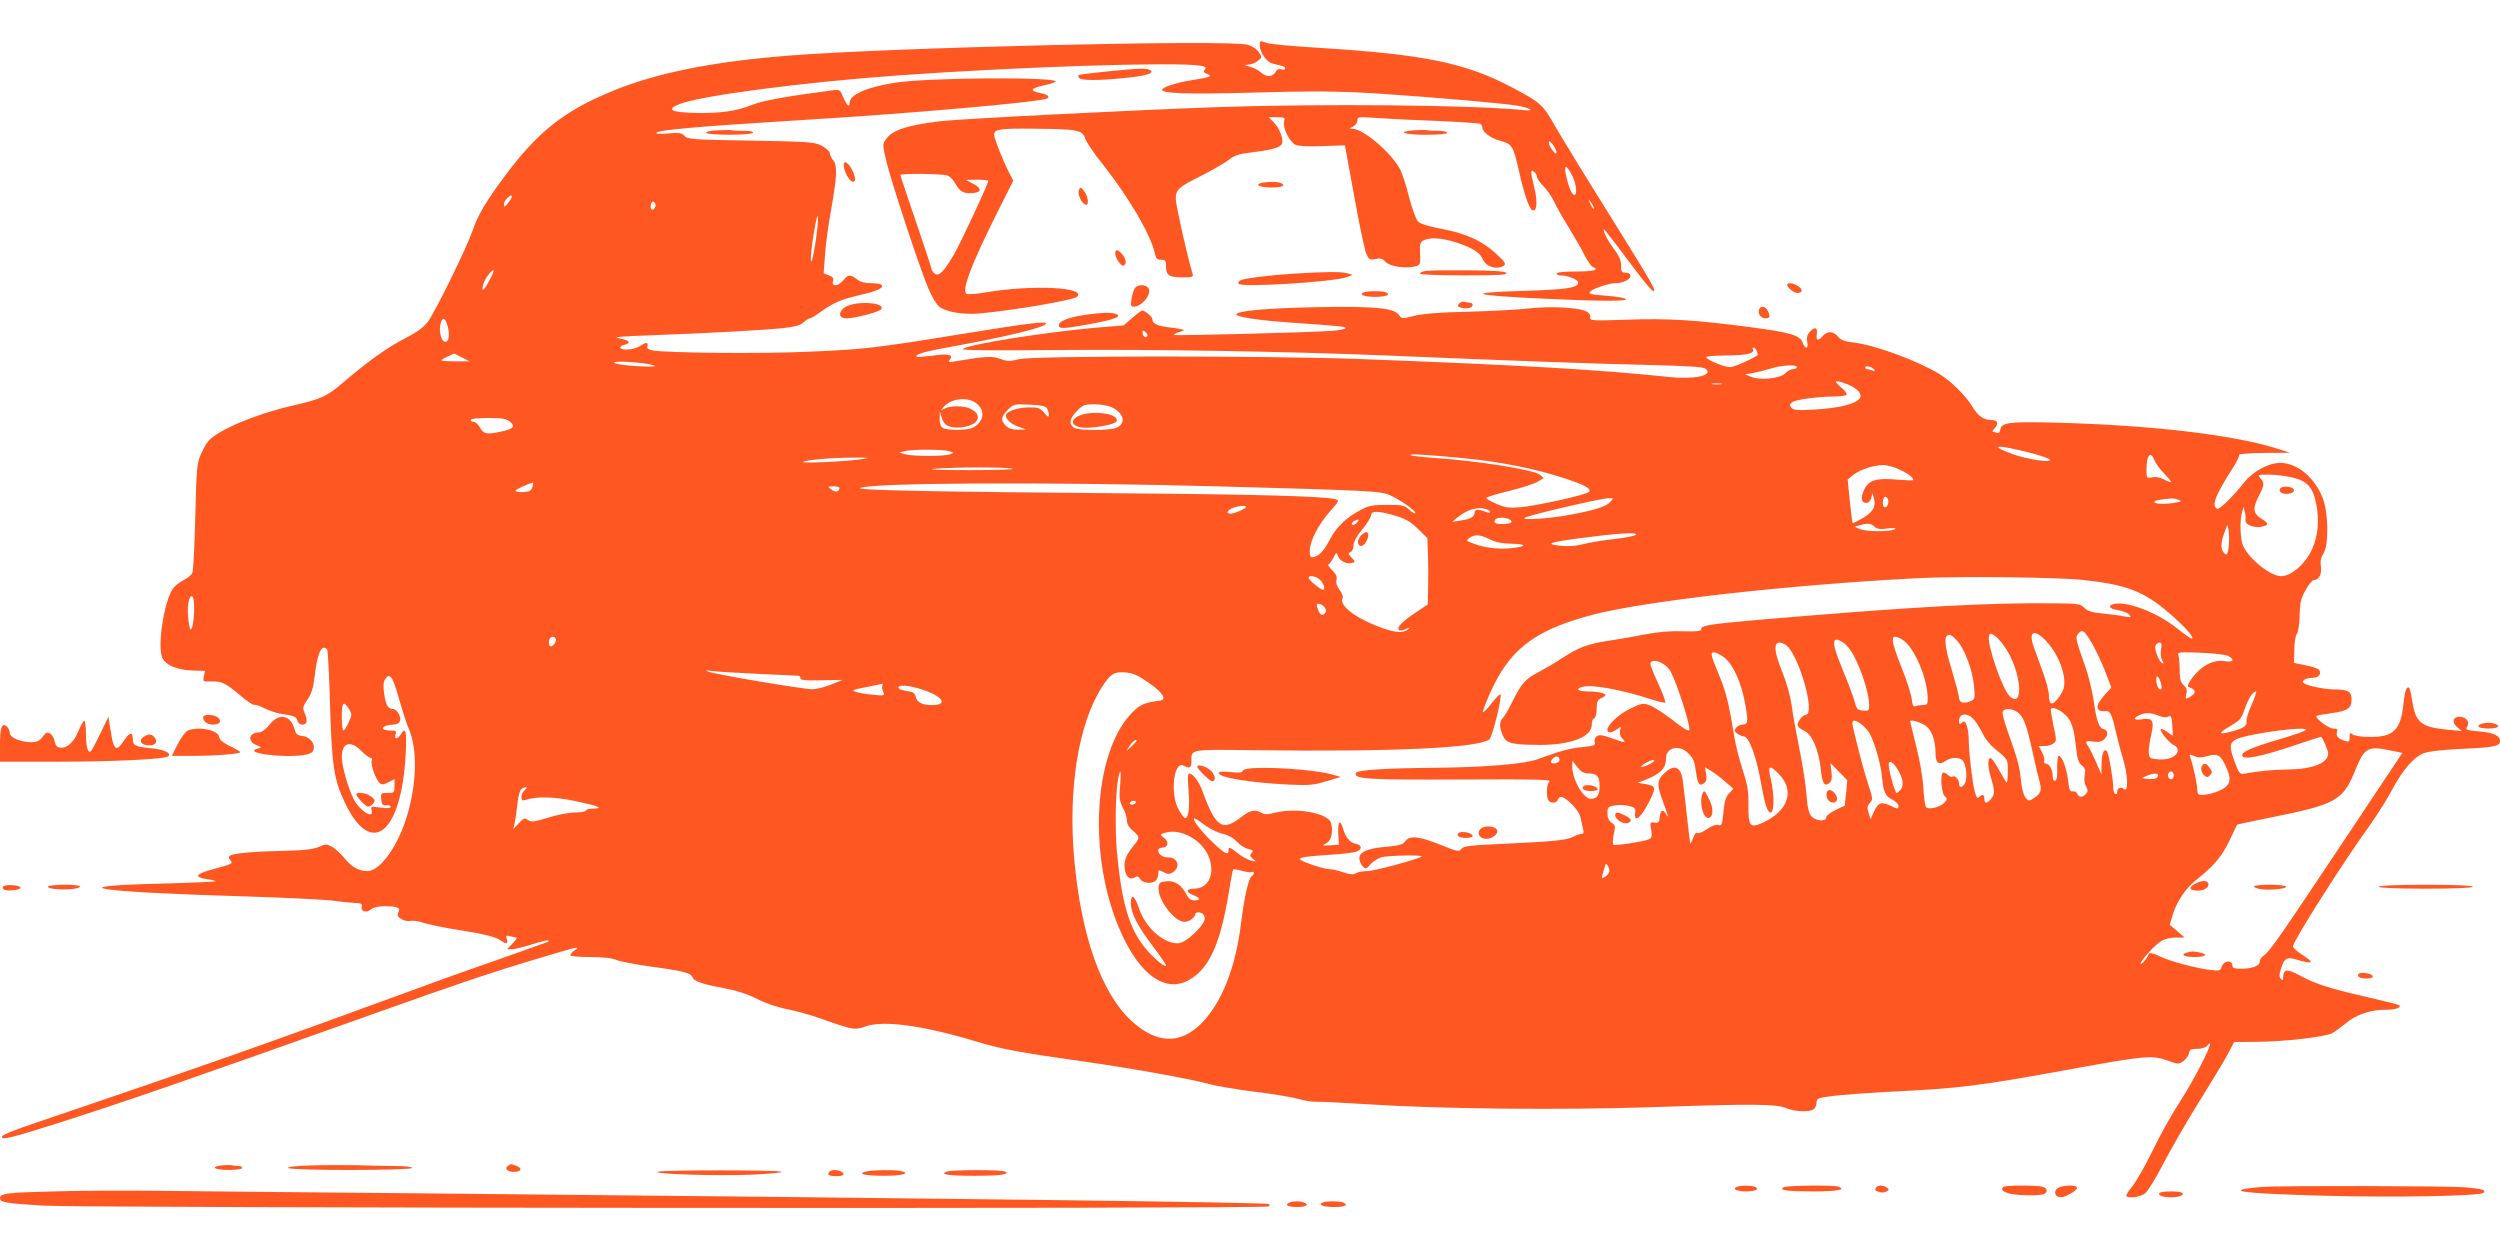 <?xml version="1.0" standalone="no"?>
<!DOCTYPE svg PUBLIC "-//W3C//DTD SVG 20010904//EN"
 "http://www.w3.org/TR/2001/REC-SVG-20010904/DTD/svg10.dtd">
<svg version="1.0" xmlns="http://www.w3.org/2000/svg"
 width="1280pt" height="640pt" viewBox="0 0 1280 640"
 preserveAspectRatio="xMidYMid meet">
<g transform="translate(0,640) scale(0.1,-0.1)"
fill="#ff5722" stroke="none">
<path d="M6450 6168 c0 -37 36 -87 67 -94 54 -12 63 -15 63 -25 0 -6 -9 -8
-19 -4 -14 4 -23 0 -31 -15 -14 -25 -47 -26 -74 -1 -12 11 -37 24 -56 29 -31
9 -32 10 -9 11 15 1 37 9 49 19 22 18 22 19 5 45 -11 17 -33 31 -59 38 -98 27
-1822 -14 -2351 -56 -389 -31 -672 -88 -899 -181 -248 -102 -381 -207 -551
-435 -96 -129 -139 -201 -165 -279 -29 -85 -190 -414 -229 -467 -23 -30 -56
-54 -120 -87 -90 -46 -191 -119 -311 -222 -86 -74 -113 -86 -255 -119 -193
-44 -384 -124 -437 -182 -10 -10 -27 -41 -39 -68 -21 -46 -23 -72 -29 -320 -4
-148 -10 -278 -15 -288 -4 -10 -25 -27 -46 -38 -21 -10 -46 -31 -55 -45 -46
-69 -80 -302 -52 -354 19 -37 76 -60 152 -63 l66 -2 -6 -28 c-6 -27 -5 -27 38
-26 52 2 75 -9 150 -73 31 -27 62 -48 70 -47 7 2 31 -6 53 -18 22 -11 60 -24
85 -28 68 -10 77 -14 83 -35 7 -27 47 -27 47 0 0 10 -5 30 -12 44 -9 22 -7 31
17 65 20 31 29 59 36 117 10 90 25 140 44 147 7 3 17 -2 21 -11 3 -9 10 -138
14 -287 9 -305 20 -378 76 -495 134 -283 289 -160 311 247 6 122 1 144 -25
103 -7 -11 -17 -20 -23 -20 -6 0 -8 9 -4 20 6 17 2 20 -29 20 -37 0 -48 13
-20 24 9 3 27 6 40 6 14 0 27 7 31 16 9 24 -14 64 -36 64 -25 0 -37 22 -45 85
-5 37 -3 55 8 70 13 18 16 18 30 5 8 -8 26 -59 41 -114 15 -54 36 -119 47
-145 44 -101 43 -263 -2 -428 -45 -164 -140 -303 -209 -303 -45 0 -83 22 -121
70 -18 22 -45 47 -61 55 -26 14 -33 14 -66 -1 -28 -12 -73 -18 -168 -20 -156
-3 -266 -12 -285 -24 -11 -7 -11 -11 -1 -23 15 -19 13 -20 -87 -47 -90 -24
-102 -41 -34 -51 23 -3 44 -8 47 -11 3 -2 -121 -8 -276 -12 -542 -13 -344 -43
438 -66 199 -6 394 -16 435 -21 40 -6 91 -11 114 -12 34 -1 40 -5 36 -19 -6
-25 25 -34 47 -14 11 10 36 16 68 16 69 0 85 -7 73 -31 -8 -15 -6 -21 14 -34
14 -9 34 -13 47 -10 13 3 44 -1 68 -10 25 -8 101 -24 170 -35 142 -22 197 -36
226 -56 28 -20 37 -17 30 7 -6 19 -4 21 16 16 13 -4 28 -7 33 -7 6 0 -3 -14
-19 -30 l-29 -30 25 0 c13 0 60 11 103 25 44 14 82 23 84 20 3 -2 -1 -7 -9
-10 -8 -2 -63 -22 -124 -44 -60 -22 -164 -58 -230 -81 -66 -23 -237 -84 -380
-137 -665 -244 -1023 -370 -1680 -593 -331 -112 -375 -128 -375 -142 0 -16 54
-2 288 72 342 109 680 226 1617 560 438 156 597 210 845 284 200 60 216 64
182 40 -12 -8 -22 -19 -22 -25 0 -5 44 -9 100 -9 66 0 113 -5 136 -15 19 -8
103 -24 185 -35 161 -22 196 -32 205 -54 8 -20 46 -34 159 -55 69 -13 123 -31
170 -55 43 -22 102 -42 150 -52 44 -8 125 -30 180 -50 166 -59 171 -59 227
-39 90 32 292 5 558 -75 138 -42 232 -59 560 -105 245 -35 557 -91 639 -115
36 -10 143 -28 236 -40 94 -11 195 -28 225 -37 30 -9 71 -15 90 -14 19 1 139
-5 265 -13 370 -24 984 -30 1445 -15 521 18 643 17 694 -4 45 -20 127 -22 144
-5 7 7 12 20 12 29 0 10 4 20 9 23 19 12 155 25 361 36 370 18 456 29 934 116
379 69 413 72 491 45 58 -21 60 -21 85 -3 14 11 26 29 28 41 3 17 10 21 41 21
22 0 44 6 51 15 57 68 -55 -158 -147 -299 -36 -55 -96 -163 -133 -240 -38 -78
-85 -160 -104 -182 -19 -23 -32 -44 -29 -48 14 -13 72 -5 96 14 14 11 59 84
99 163 41 78 121 216 178 307 57 91 121 197 142 235 l37 70 123 1 c136 1 342
25 379 44 13 7 45 31 71 52 53 44 124 68 203 68 51 0 85 12 67 24 -5 3 -79 22
-163 41 -192 44 -267 68 -345 111 -64 35 -84 33 -84 -10 0 -15 -3 -17 -12 -8
-9 9 -9 21 0 50 18 59 30 65 91 46 74 -22 82 -13 22 25 -28 18 -51 38 -51 45
0 27 253 426 402 633 34 49 83 126 107 172 55 102 109 164 159 184 26 10 93
18 198 23 161 7 194 13 194 39 0 28 -30 43 -104 50 -70 6 -74 8 -64 25 15 24
-5 50 -39 50 -35 0 -41 -29 -12 -53 l24 -20 -75 7 c-133 13 -162 36 -179 145
-6 35 -12 66 -15 68 -13 14 -24 -14 -30 -79 -14 -136 -51 -173 -174 -171 -41
0 -79 6 -87 13 -13 11 -15 8 -15 -14 0 -24 -3 -26 -22 -20 -35 10 -49 25 -43
45 5 15 1 19 -20 19 -24 0 -94 54 -84 65 2 2 38 8 79 14 80 11 100 25 100 71
0 39 -18 50 -85 50 -63 0 -165 24 -165 39 0 12 26 21 56 21 27 0 43 25 26 42
-6 6 -37 16 -69 22 l-58 12 2 67 c0 37 6 74 13 82 7 8 13 49 14 92 1 65 6 87
30 131 16 28 35 52 42 52 27 0 42 29 37 68 -4 28 0 47 13 68 28 43 26 208 -4
285 -42 106 -131 179 -218 179 -58 0 -138 -43 -182 -98 -62 -78 -130 -144
-141 -137 -29 17 -9 68 81 209 21 32 35 62 32 67 -3 5 55 9 128 10 l133 1 -56
18 c-225 73 -647 123 -1144 136 -238 6 -278 1 -283 -35 -3 -15 -8 -21 -19 -17
-8 3 -17 6 -20 6 -4 0 2 9 11 19 22 25 13 41 -22 41 -36 0 -65 21 -93 67 -34
57 -108 130 -169 168 -116 70 -330 148 -438 161 -46 5 -66 12 -81 30 -25 29
-55 31 -78 4 -25 -28 -36 -25 -31 10 5 35 -10 39 -37 10 -12 -14 -16 -28 -12
-50 8 -37 -10 -40 -23 -5 -15 39 -59 52 -269 80 -280 37 -423 46 -634 38 -181
-6 -188 -5 -185 13 2 12 -6 23 -23 31 -40 19 -183 26 -289 14 -52 -6 -192 -14
-310 -17 -148 -3 -235 -10 -279 -21 -63 -16 -64 -16 -80 6 -27 35 -128 44
-431 38 -246 -5 -400 -19 -400 -37 0 -13 116 -30 270 -41 269 -19 290 -21 290
-29 0 -5 -33 -11 -72 -14 -104 -8 -802 -26 -807 -21 -2 3 5 7 15 11 10 3 26 8
34 12 8 3 -18 9 -59 14 -74 8 -101 19 -101 44 0 12 -37 44 -52 44 -4 0 -27
-17 -51 -38 l-44 -38 -143 -12 c-261 -23 -658 -86 -681 -109 -7 -7 164 -8 493
-5 477 4 1166 -7 1673 -28 667 -28 1060 -42 1326 -48 232 -6 300 -10 313 -21
40 -34 -59 -55 -191 -41 -348 37 -762 61 -1588 92 -477 17 -1664 17 -1737 -1
-49 -12 -61 -12 -95 1 -39 16 -76 14 -220 -10 -45 -8 -51 -7 -41 5 22 27 -5
34 -86 22 -43 -5 -80 -8 -83 -5 -11 11 43 27 178 51 272 49 463 95 482 115 17
18 -65 9 -428 -50 -448 -73 -502 -79 -790 -91 -247 -11 -728 -6 -795 7 -19 4
-29 11 -26 19 8 23 -6 25 -34 5 -29 -20 -94 -27 -104 -11 -3 5 5 12 19 15 39
10 30 23 -22 33 -39 7 -11 10 152 16 300 11 590 27 684 37 62 7 90 15 106 30
12 11 26 20 31 20 6 0 33 16 60 36 63 45 100 61 203 85 86 20 115 34 105 50
-3 5 -27 9 -53 9 -33 0 -56 6 -74 20 -33 26 -45 25 -69 -5 -24 -31 -62 -35
-53 -5 5 15 0 22 -21 30 l-27 11 7 92 c3 51 17 155 31 232 30 168 33 229 12
253 -8 9 -17 26 -18 37 -2 11 -21 28 -44 40 -37 18 -67 20 -361 25 -296 5
-322 6 -339 24 -16 16 -29 18 -82 13 -35 -4 -63 -2 -63 2 0 15 206 33 740 66
555 33 1232 93 1262 111 15 9 -1 22 -37 28 -54 11 -50 23 12 37 32 7 62 16 67
20 30 26 -654 23 -824 -5 -145 -23 -230 -61 -230 -103 0 -26 -15 -12 -32 28
-17 41 -18 42 -60 36 -230 -30 -351 -52 -405 -73 -84 -34 -166 -45 -297 -42
-121 3 -145 17 -80 44 102 43 636 113 1125 148 609 44 1418 70 1542 50 30 -5
35 -9 26 -20 -9 -11 -6 -16 12 -23 30 -11 19 -16 -81 -32 -79 -12 -150 -36
-150 -49 0 -18 129 -23 425 -15 365 10 473 9 695 -5 258 -17 629 -49 698 -61
68 -12 94 -29 35 -23 -265 27 -1042 34 -1583 15 -466 -17 -1313 -60 -1409 -72
-170 -21 -246 -46 -277 -95 -16 -23 -15 -30 6 -117 29 -116 168 -536 212 -641
19 -45 44 -87 58 -97 36 -27 124 -41 205 -34 180 17 481 68 500 86 49 48 -225
62 -462 23 -51 -9 -98 -12 -104 -9 -27 17 23 149 155 413 l84 167 -21 40 c-33
65 -77 176 -77 196 0 28 32 32 210 30 219 -2 242 -7 256 -50 6 -18 46 -78 90
-132 134 -169 248 -364 268 -461 5 -22 12 -28 31 -28 22 0 25 -5 25 -33 0 -46
15 -57 83 -57 51 0 58 2 53 18 -25 80 -86 353 -86 383 0 49 12 60 134 121 55
28 118 64 138 80 30 24 52 30 125 39 98 12 139 24 147 44 8 23 -12 77 -41 107
l-27 28 42 0 c40 0 42 -2 36 -24 -7 -30 28 -101 58 -117 14 -7 61 -10 138 -7
l116 4 47 -257 c25 -142 53 -274 61 -294 15 -35 18 -37 49 -31 25 5 36 2 49
-13 19 -23 92 -36 143 -27 38 7 39 9 35 78 -1 38 2 48 18 57 31 17 93 13 163
-9 81 -25 127 -53 139 -84 15 -41 74 -60 110 -36 12 9 5 20 -40 61 -73 67
-153 103 -278 127 -69 13 -110 26 -122 38 -10 11 -30 65 -45 123 -14 57 -35
121 -45 141 -44 86 -186 208 -245 211 -19 0 -18 1 3 11 12 6 22 20 22 31 0 19
4 20 98 13 53 -4 192 -11 308 -15 117 -5 217 -12 223 -15 6 -4 11 -13 11 -20
0 -21 43 -54 85 -65 66 -17 73 -27 100 -148 29 -130 55 -205 72 -210 22 -8 26
46 9 115 -21 86 -21 98 -1 82 8 -7 15 -19 15 -27 0 -8 15 -29 32 -46 18 -18
42 -52 54 -77 11 -25 46 -87 78 -138 31 -51 68 -115 81 -143 14 -27 32 -52 40
-56 38 -14 6 -23 -85 -23 -60 0 -100 -4 -100 -10 0 -5 8 -10 18 -10 37 0 92
-21 92 -36 0 -28 -55 -36 -267 -43 -324 -9 -288 -23 107 -41 277 -13 417 -13
404 -1 -5 6 -51 13 -102 17 -73 5 -90 9 -81 20 13 16 95 44 130 44 40 0 80 21
77 39 -2 9 -13 16 -26 15 -19 0 -22 5 -22 36 0 27 -10 50 -35 83 -32 42 -60
96 -53 103 2 1 57 -69 122 -157 104 -139 136 -175 136 -154 0 14 -46 91 -245
410 -117 187 -236 382 -265 433 -59 104 -75 119 -210 190 -244 130 -452 173
-996 207 -133 8 -254 19 -268 25 -36 13 -36 13 -36 -12z m1519 -548 c0 -10 -6
-8 -19 9 -11 13 -20 31 -20 40 0 12 5 10 20 -9 11 -14 20 -32 19 -40z m81
-120 c22 -43 27 -104 8 -98 -13 5 -31 53 -42 111 -9 48 6 42 34 -13z m-3198 1
c13 -5 32 -25 42 -45 20 -38 45 -50 92 -44 41 5 40 24 -3 47 l-38 20 58 1 c31
0 57 -3 57 -6 0 -15 -141 -318 -177 -379 -52 -88 -77 -113 -98 -95 -8 7 -15
16 -15 21 0 5 -36 114 -80 243 -44 128 -80 236 -80 240 0 9 216 7 242 -3z
m-2232 -110 c0 -5 -9 -19 -20 -32 -15 -19 -19 -21 -20 -7 0 9 7 24 16 32 18
18 24 20 24 7z m5540 -55 c0 -12 -5 -7 -19 24 -11 24 -11 24 3 6 9 -11 16 -24
16 -30z m-4808 -1 c-12 -22 -27 -2 -18 22 5 12 10 13 17 6 7 -7 8 -17 1 -28z
m822 -185 c-11 -69 -20 -103 -22 -85 -5 37 31 259 36 225 2 -13 -4 -76 -14
-140z m-1670 -189 c-28 -53 -41 -60 -30 -18 6 27 46 81 53 73 3 -2 -7 -27 -23
-55z m-210 -239 c9 -43 4 -72 -14 -72 -19 0 -33 47 -26 85 9 47 28 41 40 -13z
m3580 -43 c-8 -13 -24 -1 -24 18 0 13 3 13 15 3 8 -7 12 -16 9 -21z m3120 -75
c3 -9 6 -17 6 -20 0 -9 -121 -64 -142 -64 -31 0 -128 41 -122 52 3 4 50 8 105
8 97 0 146 11 134 31 -4 5 -2 9 3 9 6 0 13 -7 16 -16z m-6629 -34 l39 -20 -72
0 c-40 0 -72 2 -72 5 0 3 15 12 33 20 17 8 32 14 32 15 1 0 18 -9 40 -20z
m980 -40 c22 -7 1 -9 -80 -5 -60 3 -114 11 -120 17 -12 13 154 3 200 -12z
m5855 -10 c0 -5 -9 -10 -20 -10 -10 0 -28 -9 -39 -21 -25 -27 -130 -38 -176
-18 l-30 12 45 8 c25 5 65 15 90 23 52 17 130 21 130 6z m397 -13 c4 -7 0 -8
-11 -4 -10 4 -22 7 -27 7 -5 0 -9 4 -9 9 0 12 38 2 47 -12z m-110 -88 c94 -57
14 -103 -197 -116 -87 -5 -107 -3 -118 9 -10 12 -9 18 3 28 16 14 128 29 217
30 31 0 59 4 62 9 4 5 -7 21 -24 34 -16 14 -30 28 -30 32 0 9 53 -7 87 -26z
m-674 14 c-13 -2 -33 -2 -45 0 -13 2 -3 4 22 4 25 0 35 -2 23 -4z m-3807 -104
c40 -37 29 -90 -24 -118 -30 -16 -139 -16 -158 0 -8 6 -14 28 -13 48 l1 36 9
-32 c12 -42 40 -56 101 -51 88 9 114 61 47 95 -30 16 -104 17 -132 1 -21 -10
-21 -10 -7 7 40 48 132 56 176 14z m354 -19 c5 -8 10 -23 10 -33 0 -15 -5 -13
-24 10 -22 25 -30 28 -84 27 -57 -1 -112 -22 -112 -42 0 -19 28 -44 65 -57
l40 -14 -42 -1 c-30 0 -49 6 -63 20 -28 28 -25 46 10 82 30 29 33 30 111 26
57 -2 83 -7 89 -18z m334 4 c62 -30 73 -84 20 -105 -37 -14 -186 -14 -213 0
-30 17 -26 48 13 87 31 31 40 34 90 34 31 0 71 -7 90 -16z m-3084 -72 c31 -25
20 -38 -41 -51 -77 -17 -92 -14 -111 19 -9 17 -24 30 -33 30 -8 0 -15 5 -15
10 0 6 36 10 89 10 71 0 93 -4 111 -18z m7795 -163 c44 -12 85 -26 90 -32 19
-19 -120 1 -193 29 -130 48 -75 49 103 3z m-5545 11 c24 -7 24 -8 5 -16 -26
-11 -192 -11 -230 0 l-30 9 25 7 c32 10 198 10 230 0z m2635 -36 c182 -18 353
-51 500 -98 119 -38 156 -58 140 -75 -15 -15 -268 -71 -350 -78 -59 -5 -79 -2
-123 17 -28 12 -52 26 -52 30 0 5 52 21 116 36 64 16 130 37 147 48 l31 18
-21 18 c-32 25 -319 71 -548 86 -55 4 -106 10 -113 13 -16 9 88 3 273 -15z
m3536 -11 c6 -16 29 -47 52 -70 44 -46 43 -52 -5 -27 -18 10 -42 14 -59 10
-28 -5 -29 -5 -29 38 0 76 21 101 41 49z m-6613 7 c-69 -12 -314 -24 -306 -15
10 10 150 22 263 22 76 1 83 -1 43 -7z m5307 -54 c28 -12 57 -31 65 -41 14
-17 11 -17 -72 -11 -111 10 -150 -2 -173 -50 -20 -42 -16 -69 10 -69 12 0 21
9 26 25 l6 25 8 -28 c11 -41 -6 -70 -60 -101 -26 -15 -48 -26 -50 -24 -1 1 -8
53 -14 113 l-11 110 28 23 c32 26 103 50 152 51 19 1 58 -10 85 -23z m-4540 4
c17 -4 -85 -7 -225 -7 -154 0 -223 3 -175 7 114 9 365 9 400 0z m6550 -44 c80
-19 108 -51 125 -140 15 -80 8 -161 -21 -225 -33 -76 -107 -141 -159 -141 -61
0 -181 102 -200 169 -11 41 -12 124 0 161 l7 25 6 -25 c4 -14 6 -34 4 -44 -2
-24 48 -42 87 -32 34 8 32 17 -7 41 -41 26 -44 52 -13 114 31 59 31 68 9 93
-15 17 -14 18 43 18 32 0 86 -7 119 -14z m-9007 -43 c-2 -10 -7 -21 -13 -25
-13 -10 -75 -10 -75 0 0 6 61 34 88 41 2 1 2 -7 0 -16z m3502 -3 c805 -22 840
-24 890 -47 54 -25 134 -82 126 -90 -3 -4 -18 4 -32 18 -23 22 -34 24 -112 24
-72 0 -95 -4 -132 -24 -74 -39 -125 -86 -158 -148 -34 -65 -57 -89 -87 -95
-17 -3 -20 2 -19 34 2 51 44 132 103 199 48 54 49 57 28 63 -52 15 -406 25
-1072 30 -976 8 -1382 16 -1362 27 49 28 971 32 1827 9z m-1932 -12 c-6 -18
-22 -20 -43 -3 -19 14 -18 14 13 15 22 0 32 -4 30 -12z m5370 -74 c-5 -28 -28
-29 -28 -1 0 13 3 27 7 31 10 10 25 -10 21 -30z m-1423 6 c-20 -23 -81 -42
-197 -64 -107 -21 -256 -31 -243 -18 11 12 384 99 429 101 29 1 29 1 11 -19z
m2910 11 c16 -7 14 -9 -14 -14 -49 -10 -111 -8 -111 2 0 8 31 15 90 19 8 0 24
-3 35 -7z m-4775 -36 c0 -9 -59 -35 -80 -35 -25 0 -17 18 14 30 23 10 66 13
66 5z m1248 -23 c3 -9 -3 -10 -23 -2 -36 14 -55 13 -55 -4 0 -21 -22 -35 -70
-41 l-45 -7 25 21 c43 35 84 51 124 49 22 -2 41 -9 44 -16z m-482 -23 c52 -16
78 -31 115 -68 l47 -46 3 -85 c2 -47 2 -123 1 -170 l-2 -85 -67 -45 c-67 -45
-93 -73 -80 -86 4 -4 19 -2 34 5 26 11 27 10 8 -4 -26 -20 -76 -13 -171 26
-112 47 -180 105 -159 139 3 5 -4 23 -16 39 -14 19 -20 37 -16 52 4 15 -2 30
-23 50 -16 16 -24 29 -19 29 4 0 16 15 25 32 16 32 17 32 25 10 10 -25 44 -42
72 -34 17 4 17 6 -3 27 -18 19 -19 23 -6 28 9 4 16 18 16 34 0 19 16 47 45 83
25 30 45 63 45 72 0 24 40 23 126 -3z m584 -19 c20 -13 7 -22 -34 -23 -39 -1
-52 6 -41 22 8 13 55 14 75 1z m-783 -17 c-9 -9 -20 -13 -24 -9 -4 4 -1 11 7
16 25 16 35 11 17 -7z m2650 -19 c13 -13 28 -15 67 -10 36 5 47 3 36 -4 -20
-13 -142 -13 -177 1 l-28 12 25 7 c40 13 60 11 77 -6z m1815 -91 c-4 -56 -14
-66 -32 -33 -11 20 -7 53 13 104 l11 30 6 -25 c3 -13 4 -48 2 -76z m-3037 48
c-6 -5 -55 -15 -110 -21 -54 -6 -126 -17 -158 -26 -40 -10 -77 -13 -120 -8
-78 9 -58 17 98 38 197 26 306 33 290 17z m-748 -22 c30 -15 65 -22 113 -23
87 -1 75 -17 -19 -24 -66 -4 -124 4 -188 29 -27 10 -27 11 -9 25 27 19 52 18
103 -7z m-867 -209 c19 -19 27 -50 13 -50 -11 0 -73 51 -73 61 0 16 39 10 60
-11z m3901 1 c225 -24 314 -57 445 -170 79 -67 135 -131 116 -131 -5 0 -38 23
-73 51 -96 78 -246 138 -318 128 -42 -7 -35 -26 13 -33 24 -4 50 -14 58 -23
12 -15 9 -15 -27 -9 -22 5 -72 11 -110 15 -54 5 -76 12 -93 29 -20 20 -32 22
-149 23 -338 4 -721 -17 -1478 -81 -298 -26 -335 -31 -335 -53 0 -9 -27 -11
-95 -9 -65 2 -126 -3 -197 -17 -57 -11 -137 -25 -178 -31 -108 -16 -158 -35
-236 -86 -38 -25 -94 -58 -124 -74 -69 -35 -89 -57 -135 -149 -20 -41 -43 -81
-51 -88 -18 -18 -18 -45 0 -88 18 -41 44 -48 191 -49 158 0 265 41 265 104 0
16 5 30 12 32 7 3 13 23 13 49 0 36 4 46 23 54 12 5 22 13 22 16 0 10 -41 19
-92 19 -52 0 -64 14 -22 24 47 12 198 -16 337 -61 42 -14 80 -23 83 -20 3 3
-12 46 -35 95 -23 49 -41 94 -41 101 0 38 80 9 104 -38 32 -60 96 -259 96
-295 0 -15 -23 -2 -94 53 -43 33 -93 65 -112 71 -32 11 -42 9 -100 -20 -59
-29 -114 -81 -114 -108 0 -17 22 -15 49 4 22 16 23 16 16 -5 -4 -15 -1 -29 11
-42 22 -24 18 -24 -56 2 -49 17 -64 18 -76 8 -8 -6 -12 -20 -9 -30 5 -15 -3
-18 -62 -24 -65 -6 -108 -18 -233 -63 -65 -24 -274 -41 -523 -43 -252 -2 -400
-12 -405 -26 -10 -32 49 -36 528 -34 381 2 473 0 463 -10 -14 -14 -17 -66 -7
-93 8 -20 43 -21 50 -1 10 25 32 17 73 -24 27 -27 42 -52 46 -78 4 -21 9 -46
12 -55 3 -11 -1 -18 -10 -18 -8 0 -27 -6 -42 -14 -35 -18 -93 -24 -350 -36
-180 -8 -212 -12 -222 -26 -12 -16 -20 -15 -106 20 -111 45 -160 50 -182 19
-12 -17 -29 -22 -92 -28 -99 -8 -143 -26 -143 -59 0 -14 8 -32 17 -42 16 -15
18 -15 40 11 13 14 38 31 56 36 32 9 214 13 206 4 -14 -13 -243 -75 -278 -75
-23 0 -49 -5 -59 -11 -14 -9 -29 -7 -65 5 -26 9 -58 16 -71 16 -27 0 -136 36
-149 49 -11 11 34 17 171 26 51 3 104 10 118 15 29 11 28 33 -2 39 -30 5 -53
31 -66 73 -16 56 -29 47 -26 -19 l3 -58 -45 -3 c-42 -2 -44 -2 -20 10 26 14
37 58 26 102 -13 52 -171 82 -283 56 -43 -11 -59 -11 -74 -2 -30 19 -59 14
-99 -18 -101 -80 -135 -59 -204 131 -17 47 -49 89 -67 89 -7 0 -9 -27 -4 -84
8 -90 0 -149 -18 -144 -7 2 -22 24 -35 48 -42 83 -21 246 28 220 31 -17 40
-12 40 23 0 62 -12 60 321 56 713 -9 1144 11 1204 55 16 11 67 220 57 231 -3
2 -23 -18 -45 -46 -21 -27 -41 -48 -44 -45 -3 2 11 41 31 86 100 231 226 331
521 410 267 72 1010 156 1680 190 204 10 702 5 836 -9z m-9667 -158 c-1 -39
-6 -79 -12 -89 -8 -15 -11 -7 -17 39 -9 67 1 130 18 124 8 -3 12 -28 11 -74z
m5790 15 c8 -13 7 -21 -2 -30 -14 -14 -26 -4 -37 30 -6 19 -4 23 10 20 10 -1
23 -11 29 -20z m3904 -145 c28 -40 71 -127 98 -200 l24 -63 -35 -39 c-50 -55
-47 -87 7 -82 22 3 32 -19 52 -109 10 -41 26 -104 37 -139 24 -78 27 -170 4
-151 -17 14 -35 5 -35 -16 0 -8 -4 -12 -10 -9 -5 3 -10 17 -10 30 0 42 -22
171 -31 186 -15 23 -29 -9 -29 -66 l-1 -50 -26 60 c-14 33 -32 69 -39 80 -21
29 -17 34 24 28 28 -4 43 0 55 12 23 22 21 46 -3 52 -24 6 -36 44 -51 148 -6
44 -24 118 -40 165 -52 148 -54 157 -40 174 19 22 27 20 49 -11z m-411 -75
c74 -123 84 -297 13 -233 -38 34 -120 274 -106 310 5 15 9 14 33 -3 16 -11 42
-44 60 -74z m202 47 c63 -69 103 -177 87 -239 -3 -13 -18 -39 -32 -56 -30 -35
-43 -28 -44 25 0 17 -14 68 -31 115 -17 47 -38 104 -46 127 -30 83 3 96 66 28z
m-459 5 c39 -42 80 -152 87 -232 6 -65 5 -68 -20 -79 -32 -14 -57 -6 -57 19 0
11 -16 71 -35 135 -42 139 -45 187 -12 187 5 0 22 -13 37 -30z m-7175 10 c7
-12 -12 -40 -26 -40 -10 0 -12 34 -2 43 9 10 21 9 28 -3z m6892 -3 c62 -35
133 -199 133 -307 0 -25 -4 -30 -24 -30 -13 0 -31 -2 -39 -6 -11 -4 -16 6 -19
38 -3 24 -26 96 -52 160 -60 152 -60 179 1 145z m-274 -41 c48 -57 107 -222
107 -298 0 -27 -3 -29 -32 -26 -29 3 -33 8 -43 48 -7 25 -33 95 -59 157 -44
108 -53 143 -40 156 9 9 46 -11 67 -37z m-323 14 c65 -35 160 -360 105 -360
-8 0 -22 -11 -31 -26 -18 -27 -13 -38 28 -58 35 -17 69 -96 79 -183 9 -85 19
-103 45 -82 12 10 15 24 11 57 l-5 45 43 -44 43 -44 -6 -65 -7 -65 -47 -22
c-27 -13 -48 -30 -48 -38 0 -23 -53 -19 -75 5 -14 16 -21 44 -26 113 -4 51
-20 157 -37 237 -16 80 -34 179 -39 220 -6 44 -25 113 -46 165 -53 128 -48
178 13 145z m1925 -24 c-4 -20 -2 -43 5 -56 9 -17 9 -21 0 -15 -18 11 -41 72
-34 89 3 9 13 16 21 16 10 0 12 -8 8 -34z m-2237 -42 c45 -35 87 -126 107
-236 17 -93 15 -108 -14 -108 -10 0 -25 -7 -32 -16 -11 -14 -10 -18 6 -30 10
-8 25 -14 32 -14 28 0 67 -105 92 -253 17 -96 31 -137 46 -137 20 0 20 93 1
173 -17 68 -7 74 42 24 82 -84 49 -187 -78 -247 -70 -33 -79 -23 -78 88 1 71
-5 104 -30 182 -17 52 -36 127 -42 165 -25 159 -43 234 -75 310 -47 113 -50
125 -29 125 9 0 33 -12 52 -26z m2580 8 c36 -20 27 -35 -17 -27 -45 7 -92 -10
-134 -49 -37 -36 -64 -79 -52 -83 41 -14 42 -33 3 -54 -19 -10 -20 -9 -14 16
5 21 2 32 -13 47 -17 15 -21 31 -21 78 0 32 -3 66 -7 75 -6 16 4 17 113 13 66
-2 129 -10 142 -16z m-7532 -92 c109 -5 205 -10 212 -10 6 0 11 -6 10 -12 -2
-10 24 -13 107 -11 l110 2 -60 -24 c-33 -13 -75 -24 -94 -24 -43 -1 -505 77
-534 90 -18 7 -15 8 14 4 20 -3 125 -10 235 -15z m2007 -47 c70 -48 93 -85 57
-90 -70 -9 -95 -18 -126 -45 -227 -200 -253 -799 -51 -1191 100 -195 227 -263
342 -184 92 62 146 189 186 436 10 62 20 116 23 119 3 3 24 0 46 -7 22 -6 45
-9 50 -6 6 3 10 2 10 -4 0 -5 -4 -13 -10 -16 -17 -10 -39 -105 -55 -236 -28
-233 -99 -413 -205 -520 -108 -108 -230 -103 -357 14 -154 142 -257 434 -293
827 -32 362 21 694 142 882 43 68 63 80 121 75 38 -3 65 -15 120 -54z m5182
-5 c4 -17 3 -28 -3 -28 -12 0 -22 24 -22 53 0 27 16 11 25 -25z m-6548 -10
c-2 -7 0 -22 6 -32 9 -18 6 -19 -54 -13 -35 3 -75 10 -89 15 -21 8 -13 11 55
24 44 9 82 16 83 17 2 0 2 -5 -1 -11z m206 -19 c106 -35 133 -79 49 -79 -52 0
-78 14 -84 45 -2 11 -12 21 -23 23 -47 7 -65 13 -65 22 0 16 57 11 123 -11z
m6806 -76 c-17 -36 -29 -76 -27 -88 5 -23 -22 -38 -99 -56 -47 -10 -40 1 20
36 46 27 54 37 70 85 18 53 42 90 58 90 4 0 -6 -30 -22 -67z m-9741 -25 c15
-25 14 -29 -3 -67 -10 -23 -22 -41 -27 -41 -4 0 -8 32 -8 71 0 75 9 84 38 37z
m8784 -26 c34 -31 46 -67 57 -167 7 -62 14 -82 30 -94 17 -13 20 -23 15 -49
-4 -20 -2 -43 6 -57 11 -20 11 -27 0 -40 -16 -19 -36 -19 -44 0 -3 9 -14 15
-23 13 -15 -2 -19 8 -25 59 -7 61 -31 123 -47 123 -5 0 -9 -28 -8 -61 1 -42
-2 -63 -10 -66 -8 -3 -13 5 -13 22 0 34 -17 65 -35 65 -8 0 -12 6 -9 14 3 8
-2 28 -11 45 l-16 31 29 0 c15 0 36 6 45 13 17 11 17 17 2 85 -8 40 -15 79
-15 87 0 20 40 7 72 -23z m-243 12 c31 -22 46 -61 76 -196 13 -62 30 -131 36
-154 15 -49 9 -67 -27 -90 -26 -17 -27 -17 -44 3 -10 13 -19 48 -23 90 -6 67
-19 114 -72 261 -14 41 -24 80 -21 88 7 19 46 18 75 -2z m722 -18 c22 -9 40
-11 50 -5 15 8 18 2 21 -45 l3 -54 -28 20 c-16 11 -31 18 -34 15 -8 -9 47 -76
68 -82 10 -4 19 -15 19 -25 0 -31 -42 -52 -97 -48 -45 3 -48 5 -51 33 -2 17 4
58 12 92 17 74 8 89 -49 80 -40 -6 -46 5 -12 21 31 15 59 14 98 -2z m-938 -28
c14 -18 32 -50 42 -70 9 -21 34 -51 54 -68 74 -60 71 -56 71 -122 0 -34 -3
-58 -7 -54 -4 4 -21 33 -38 64 -16 30 -36 58 -42 60 -18 5 -17 -43 2 -104 19
-63 19 -83 -2 -106 -21 -24 -33 -23 -33 2 0 22 -10 26 -27 9 -9 -9 -14 -2 -22
27 -13 48 -31 203 -31 266 0 26 -5 59 -10 73 -9 23 -13 25 -25 15 -12 -10 -15
-9 -15 7 0 46 49 46 83 1z m-579 -19 c14 -11 33 -33 40 -47 27 -52 56 -155 62
-221 8 -80 16 -96 54 -116 17 -9 30 -22 30 -30 0 -19 -2 -19 -44 1 -44 21 -61
14 -82 -33 l-17 -38 -10 33 c-8 26 -7 36 7 51 16 17 15 23 -8 93 -21 63 -56
194 -80 301 -8 34 10 36 48 6z m333 -11 c27 -25 43 -76 43 -136 0 -49 17 -62
52 -38 28 20 72 21 88 1 17 -21 24 -89 11 -114 -14 -26 -31 -27 -31 -2 0 21
-23 45 -33 34 -4 -3 -15 1 -25 10 -10 10 -22 14 -25 10 -14 -13 -7 -101 9
-118 15 -15 15 -17 -1 -35 -22 -24 -84 -38 -95 -21 -4 7 -10 54 -13 104 -3 51
-20 145 -37 210 -16 65 -30 121 -30 124 0 13 66 -9 87 -29z m1938 -17 c-6 -5
-66 -26 -134 -46 -142 -42 -191 -63 -191 -82 0 -27 95 -8 284 56 66 23 120 40
121 38 12 -14 35 -70 35 -85 0 -49 -80 -81 -210 -82 -82 -2 -132 -6 -225 -22
-16 -2 -24 8 -42 57 -30 81 -29 101 5 119 57 30 384 73 357 47z m-5985 -54 c0
-2 -12 -14 -26 -28 l-27 -24 18 28 c14 22 35 36 35 24z m-3970 -52 c19 -19 40
-35 47 -35 7 0 10 -7 6 -15 -7 -19 22 -99 42 -115 10 -9 21 -7 44 5 l31 16 0
-36 c0 -33 -2 -35 -36 -35 -34 0 -35 -1 -32 -32 2 -27 7 -33 26 -31 12 2 22
-2 22 -8 0 -7 -17 -9 -51 -4 -49 7 -52 6 -46 -14 12 -49 -61 -3 -92 57 -29 58
-61 170 -61 216 0 74 45 88 100 31z m6793 -11 c29 -29 32 -37 42 -106 7 -53
18 -66 41 -47 11 9 14 22 9 47 l-6 34 30 -18 c17 -10 50 -35 73 -55 l43 -37
-22 -24 c-17 -18 -24 -41 -29 -96 -6 -65 -9 -72 -26 -66 -12 4 -33 -4 -58 -21
-21 -15 -44 -24 -50 -20 -6 4 -15 -6 -21 -25 -6 -17 -13 -30 -15 -28 -1 2 -10
73 -19 158 -9 85 -19 166 -22 180 -13 58 -45 65 -92 21 -38 -36 -39 -59 -6
-147 26 -70 31 -91 14 -61 -15 26 -27 20 -31 -15 -3 -28 -6 -33 -27 -30 -23 4
-24 2 -17 -37 6 -37 4 -42 -17 -50 -32 -12 -167 -32 -176 -26 -5 2 -4 26 1 52
10 43 9 48 -11 61 -14 10 -21 25 -21 48 0 30 3 34 37 40 20 4 52 3 72 -2 32
-8 36 -13 33 -37 -6 -53 30 -24 72 59 36 71 34 80 -16 89 l-43 7 30 12 c88 33
115 61 115 115 0 54 69 70 113 25z m3600 13 l57 -12 -303 -455 c-327 -491
-378 -564 -407 -583 -11 -6 -20 -20 -20 -30 0 -22 -38 -37 -96 -37 -32 0 -44
4 -44 14 0 34 -45 29 -56 -6 -5 -18 -12 -20 -58 -14 -70 8 -202 43 -252 67
-42 20 -64 24 -64 12 -1 -13 -40 -59 -40 -47 0 17 79 103 111 119 15 8 47 15
71 15 l43 0 -38 33 -38 32 15 50 c21 70 65 135 122 181 90 71 131 121 169 200
20 44 38 80 39 82 2 1 80 18 175 37 334 67 367 86 431 244 46 114 63 123 183
98z m-944 -29 c50 15 68 8 90 -37 32 -63 35 -94 9 -118 -24 -22 -85 -43 -125
-43 -18 0 -23 6 -23 28 0 27 -23 131 -36 165 -6 16 -4 16 20 6 20 -9 35 -9 65
-1z m-3314 -19 c0 -8 -10 -15 -22 -17 -25 -4 -30 7 -11 26 15 15 33 10 33 -9z
m485 -4 c0 -8 -61 -37 -67 -32 -3 3 8 12 24 21 29 16 43 19 43 11z m-336 -65
c43 0 56 -16 56 -65 0 -46 -13 -65 -46 -65 -37 0 -94 99 -94 164 l0 31 26 -32
c19 -25 33 -33 58 -33z m1574 33 c33 -48 42 -88 26 -112 -9 -12 -19 -21 -23
-21 -9 0 -41 115 -41 145 0 23 17 18 38 -12z m-3973 -95 c-6 -62 -3 -79 14
-113 12 -21 21 -51 21 -66 0 -18 10 -36 30 -52 36 -31 37 -37 6 -74 -12 -15
-28 -38 -35 -50 -31 -59 -4 -142 37 -116 15 9 21 7 30 -8 14 -22 61 -26 80 -7
7 7 12 22 12 34 0 22 1 22 27 9 23 -12 31 -12 48 -1 41 27 26 76 -24 76 -29 0
-51 16 -51 37 0 7 9 13 20 13 31 0 37 30 10 50 -20 15 -21 18 -5 23 86 34 210
-36 239 -134 25 -83 -11 -149 -80 -149 -42 0 -44 -18 -4 -33 36 -14 39 -27 5
-27 -17 0 -29 9 -39 28 -26 51 -60 74 -102 70 -34 -3 -39 -6 -42 -31 -7 -60
80 -177 133 -177 24 0 55 23 55 41 0 6 10 9 23 7 14 -2 23 -11 25 -27 5 -35
-96 -131 -138 -131 -75 0 -165 81 -198 178 -22 67 -42 80 -42 28 0 -51 34
-117 112 -220 38 -50 68 -94 68 -99 0 -15 -57 31 -100 81 -86 100 -127 234
-151 497 -11 123 -8 312 7 383 11 54 15 36 9 -40z m5395 52 c0 -11 -7 -20 -15
-20 -8 0 -15 9 -15 20 0 11 7 20 15 20 8 0 15 -9 15 -20z m-80 0 c0 -15 -24
-22 -57 -18 l-28 4 25 11 c32 15 60 16 60 3z m-8362 -74 c-10 -7 -18 -23 -18
-36 0 -19 4 -21 23 -15 53 18 141 16 245 -5 122 -25 158 -39 100 -40 -21 0
-38 -4 -38 -10 0 -5 -25 -10 -54 -10 -31 0 -91 -11 -138 -26 -64 -20 -86 -24
-100 -15 -24 15 -23 15 -54 -16 l-26 -28 7 30 c4 17 10 61 14 98 4 42 13 72
22 78 22 14 36 10 17 -5z m3127 -66 c-3 -5 -13 -10 -21 -10 -8 0 -12 5 -9 10
3 6 13 10 21 10 8 0 12 -4 9 -10z m354 -115 c26 -19 67 -39 91 -44 27 -6 55
-21 73 -41 16 -17 42 -33 58 -37 25 -5 27 -8 17 -20 -10 -12 -9 -18 7 -30 19
-15 18 -15 -10 -9 -16 4 -47 20 -67 37 -42 33 -48 35 -48 14 0 -27 -21 -16
-87 48 -58 56 -104 117 -87 117 3 0 28 -16 53 -35z m2071 -235 c0 -8 -9 -21
-21 -28 -19 -12 -20 -12 -14 10 4 13 9 31 12 42 4 15 7 16 14 5 5 -8 9 -21 9
-29z"/>
<path d="M5557 4281 c-87 -18 -84 -71 4 -71 59 0 147 18 155 32 19 31 -79 55
-159 39z"/>
<path d="M11675 3900 c-11 -18 10 -32 41 -28 40 4 38 32 -3 36 -17 2 -34 -2
-38 -8z"/>
<path d="M6970 3660 c-23 -23 -23 -55 0 -55 20 0 45 54 32 67 -7 7 -17 3 -32
-12z"/>
<path d="M6130 2475 c0 -12 64 -75 76 -75 23 0 16 37 -12 59 -24 19 -64 29
-64 16z"/>
<path d="M6383 2463 c-13 -2 -23 -9 -23 -14 0 -5 -26 -6 -60 -2 -41 4 -60 2
-60 -5 0 -23 157 -49 356 -59 108 -5 129 -3 195 17 l74 22 -50 14 c-96 25
-356 42 -432 27z"/>
<path d="M7582 2158 c-32 -32 10 -68 56 -46 41 20 36 52 -8 56 -19 2 -41 -3
-48 -10z"/>
<path d="M7467 2134 c-13 -13 5 -24 39 -24 19 0 34 4 34 9 0 17 -59 29 -73 15z"/>
<path d="M9354 2345 c-8 -20 2 -44 21 -52 24 -9 39 11 26 35 -14 26 -40 36
-47 17z"/>
<path d="M1826 2328 c14 -25 48 -58 60 -58 6 0 18 7 25 16 11 14 10 19 -10 35
-27 22 -87 27 -75 7z"/>
<path d="M8716 2334 c-17 -45 5 -127 33 -122 24 5 25 52 1 97 -23 46 -25 48
-34 25z"/>
<path d="M8270 2225 c0 -20 43 -47 64 -39 24 9 20 22 -14 39 -37 19 -50 19
-50 0z"/>
<path d="M11237 1874 c-34 -19 -27 -34 17 -34 35 0 62 21 51 40 -9 14 -35 12
-68 -6z"/>
<path d="M11540 1861 c0 -4 17 -11 39 -14 50 -6 132 3 125 14 -7 12 -164 12
-164 0z"/>
<path d="M11198 1523 c-37 -10 -16 -23 37 -23 60 0 74 14 24 24 -33 6 -34 6
-61 -1z"/>
<path d="M11277 2483 c-12 -11 -7 -40 9 -53 12 -11 18 -11 29 1 13 13 13 17
-1 37 -16 23 -26 27 -37 15z"/>
<path d="M8107 2374 c-13 -13 5 -24 39 -24 19 0 34 4 34 9 0 17 -59 29 -73 15z"/>
<path d="M5666 6034 c-77 -8 -141 -16 -144 -18 -2 -3 -1 -9 3 -15 8 -14 104
-14 236 0 109 11 152 24 128 40 -18 11 -51 10 -223 -7z"/>
<path d="M3672 5733 c-36 -3 -60 -8 -57 -13 8 -13 232 -13 240 0 4 6 -13 10
-44 10 -27 0 -55 1 -63 3 -7 2 -41 1 -76 0z"/>
<path d="M7243 5733 c-97 -7 -56 -23 57 -23 67 0 110 4 110 10 0 6 -20 10 -44
10 -24 0 -50 1 -58 3 -7 2 -37 2 -65 0z"/>
<path d="M4320 5555 c0 -31 29 -85 46 -85 12 0 15 6 10 26 -13 52 -56 97 -56
59z"/>
<path d="M6457 5463 c-36 -9 -4 -23 54 -23 57 0 77 11 43 24 -17 7 -69 6 -97
-1z"/>
<path d="M5524 5426 c-8 -21 13 -67 34 -74 19 -6 14 43 -7 69 -19 23 -20 23
-27 5z"/>
<path d="M5710 5102 c0 -20 27 -62 39 -62 19 0 19 30 0 54 -24 30 -39 33 -39
8z"/>
<path d="M7303 5013 c-18 -2 -33 -8 -33 -14 0 -5 93 -9 227 -9 182 0 225 3
215 13 -9 8 -64 12 -195 13 -100 1 -197 0 -214 -3z"/>
<path d="M6625 4999 c-129 -8 -260 -25 -276 -35 -5 -3 -9 -10 -9 -16 0 -22
495 8 558 34 l27 11 -25 7 c-31 10 -108 9 -275 -1z"/>
<path d="M9150 4942 c0 -14 35 -42 53 -42 26 0 29 18 5 34 -24 17 -58 21 -58
8z"/>
<path d="M5812 4927 c-6 -7 -14 -32 -18 -55 -6 -37 -4 -42 12 -42 43 1 95 69
73 96 -14 18 -53 18 -67 1z"/>
<path d="M6982 4903 c-27 -11 3 -23 58 -23 58 0 85 12 54 24 -18 7 -93 7 -112
-1z"/>
<path d="M7471 4846 c-11 -13 -9 -16 13 -22 29 -7 56 0 56 16 0 5 -6 10 -14
10 -8 0 -21 2 -29 5 -7 3 -19 -1 -26 -9z"/>
<path d="M4354 4839 c-58 -16 -73 -69 -21 -69 44 0 166 32 178 46 24 29 -84
44 -157 23z"/>
<path d="M9006 4814 c-8 -21 11 -44 35 -44 21 0 24 12 9 41 -13 23 -36 25 -44
3z"/>
<path d="M5563 4789 c-88 -13 -137 -31 -141 -51 -4 -23 17 -23 149 1 127 23
170 38 149 51 -18 11 -72 11 -157 -1z"/>
<path d="M1040 2727 c0 -21 22 -37 51 -37 35 0 47 19 24 37 -24 17 -75 17 -75
0z"/>
<path d="M518 2653 c-21 -43 -42 -85 -48 -93 -17 -26 -30 8 -30 83 0 37 -4 67
-8 67 -5 0 -18 -24 -31 -54 -24 -58 -59 -89 -94 -84 -15 2 -23 12 -27 32 -3
16 -13 34 -23 40 -15 9 -22 6 -38 -16 -17 -22 -29 -28 -60 -28 -55 0 -109 24
-109 48 0 11 -7 25 -16 33 -25 20 -34 -5 -34 -98 l0 -83 283 0 c299 0 564 13
579 28 17 17 -23 35 -90 41 -79 8 -92 14 -92 46 0 39 -16 37 -44 -5 -41 -63
-54 -54 -70 52 l-11 68 -37 -77z"/>
<path d="M1380 2690 c-20 -25 -40 -40 -54 -40 -51 0 -61 -45 -15 -64 30 -13
31 -13 8 -19 -80 -21 124 -49 235 -33 33 5 47 13 51 27 10 31 -19 67 -57 71
-25 2 -33 9 -39 32 -21 76 -80 88 -129 26z"/>
<path d="M12703 2693 c-29 -11 -10 -23 37 -23 49 0 66 12 34 24 -18 7 -53 7
-71 -1z"/>
<path d="M963 2660 c-13 -5 -35 -35 -53 -70 l-30 -60 107 0 c120 0 243 10 243
19 0 3 -24 17 -53 31 -36 18 -53 32 -55 47 -5 35 -103 55 -159 33z"/>
<path d="M738 2629 c-25 -14 -22 -36 6 -43 46 -11 72 14 44 42 -14 14 -27 15
-50 1z"/>
<path d="M15 1860 c-3 -5 0 -13 8 -16 23 -8 82 0 82 11 0 14 -82 19 -90 5z"/>
<path d="M246 1861 c-7 -11 66 -19 122 -13 23 2 42 8 42 13 0 12 -157 12 -164
0z"/>
<path d="M12180 1860 c0 -6 87 -10 240 -10 153 0 240 4 240 10 0 6 -87 10
-240 10 -153 0 -240 -4 -240 -10z"/>
<path d="M12077 1414 c-13 -13 5 -24 39 -24 24 0 34 4 32 13 -5 13 -60 22 -71
11z"/>
<path d="M1133 433 c-59 -8 -34 -23 37 -23 40 0 70 4 70 10 0 6 -8 10 -17 10
-10 0 -27 2 -38 4 -11 2 -35 1 -52 -1z"/>
<path d="M1597 433 c-79 -2 -126 -7 -122 -13 8 -14 635 -13 635 0 0 6 -36 10
-88 10 -49 0 -136 2 -193 4 -57 1 -162 1 -232 -1z"/>
<path d="M2601 431 c-20 -13 -4 -31 29 -31 39 0 47 18 15 30 -31 12 -27 12
-44 1z"/>
<path d="M3370 401 c-42 -12 304 -23 486 -15 97 5 158 11 144 15 -33 9 -597 9
-630 0z"/>
<path d="M4245 399 c-10 -15 -1 -20 34 -21 37 -1 51 9 31 22 -20 13 -57 12
-65 -1z"/>
<path d="M4430 401 c-42 -12 1 -21 98 -21 90 0 134 12 90 23 -30 9 -156 7
-188 -2z"/>
<path d="M4846 401 c-37 -14 10 -21 142 -21 135 0 183 7 160 21 -16 11 -276
10 -302 0z"/>
<path d="M8892 323 c-25 -10 1 -23 48 -23 49 0 73 13 44 24 -18 7 -73 7 -92
-1z"/>
<path d="M9132 321 c-25 -15 15 -21 153 -21 123 0 169 9 129 24 -24 9 -267 7
-282 -3z"/>
<path d="M9605 319 c-8 -12 -6 -15 20 -23 11 -3 27 -1 35 4 13 9 13 11 0 20
-20 13 -47 13 -55 -1z"/>
<path d="M10257 323 c-13 -13 -7 -21 24 -32 34 -12 157 -15 183 -5 23 9 19 31
-6 38 -31 8 -193 8 -201 -1z"/>
<path d="M10535 316 c-23 -17 -13 -46 16 -46 27 0 91 39 83 51 -8 14 -78 11
-99 -5z"/>
<path d="M11585 323 c-27 -2 -66 -6 -85 -9 -86 -15 32 -26 395 -36 365 -10
804 -2 821 15 14 14 -7 20 -93 28 -83 7 -931 9 -1038 2z"/>
<path d="M275 300 c-238 -6 -275 -10 -275 -35 0 -21 27 -26 225 -38 215 -12
6259 -17 6271 -4 4 4 5 9 2 12 -9 9 -1522 28 -4338 55 -580 5 -1188 11 -1350
13 -162 2 -403 1 -535 -3z"/>
<path d="M11056 291 c-8 -12 18 -21 59 -21 41 0 67 9 59 21 -7 12 -111 12
-118 0z"/>
<path d="M6603 243 c-29 -11 -10 -23 37 -23 49 0 66 12 34 24 -18 7 -53 7 -71
-1z"/>
<path d="M6772 243 c-27 -11 3 -23 59 -23 57 0 77 11 43 24 -18 7 -83 7 -102
-1z"/>
</g>
</svg>
